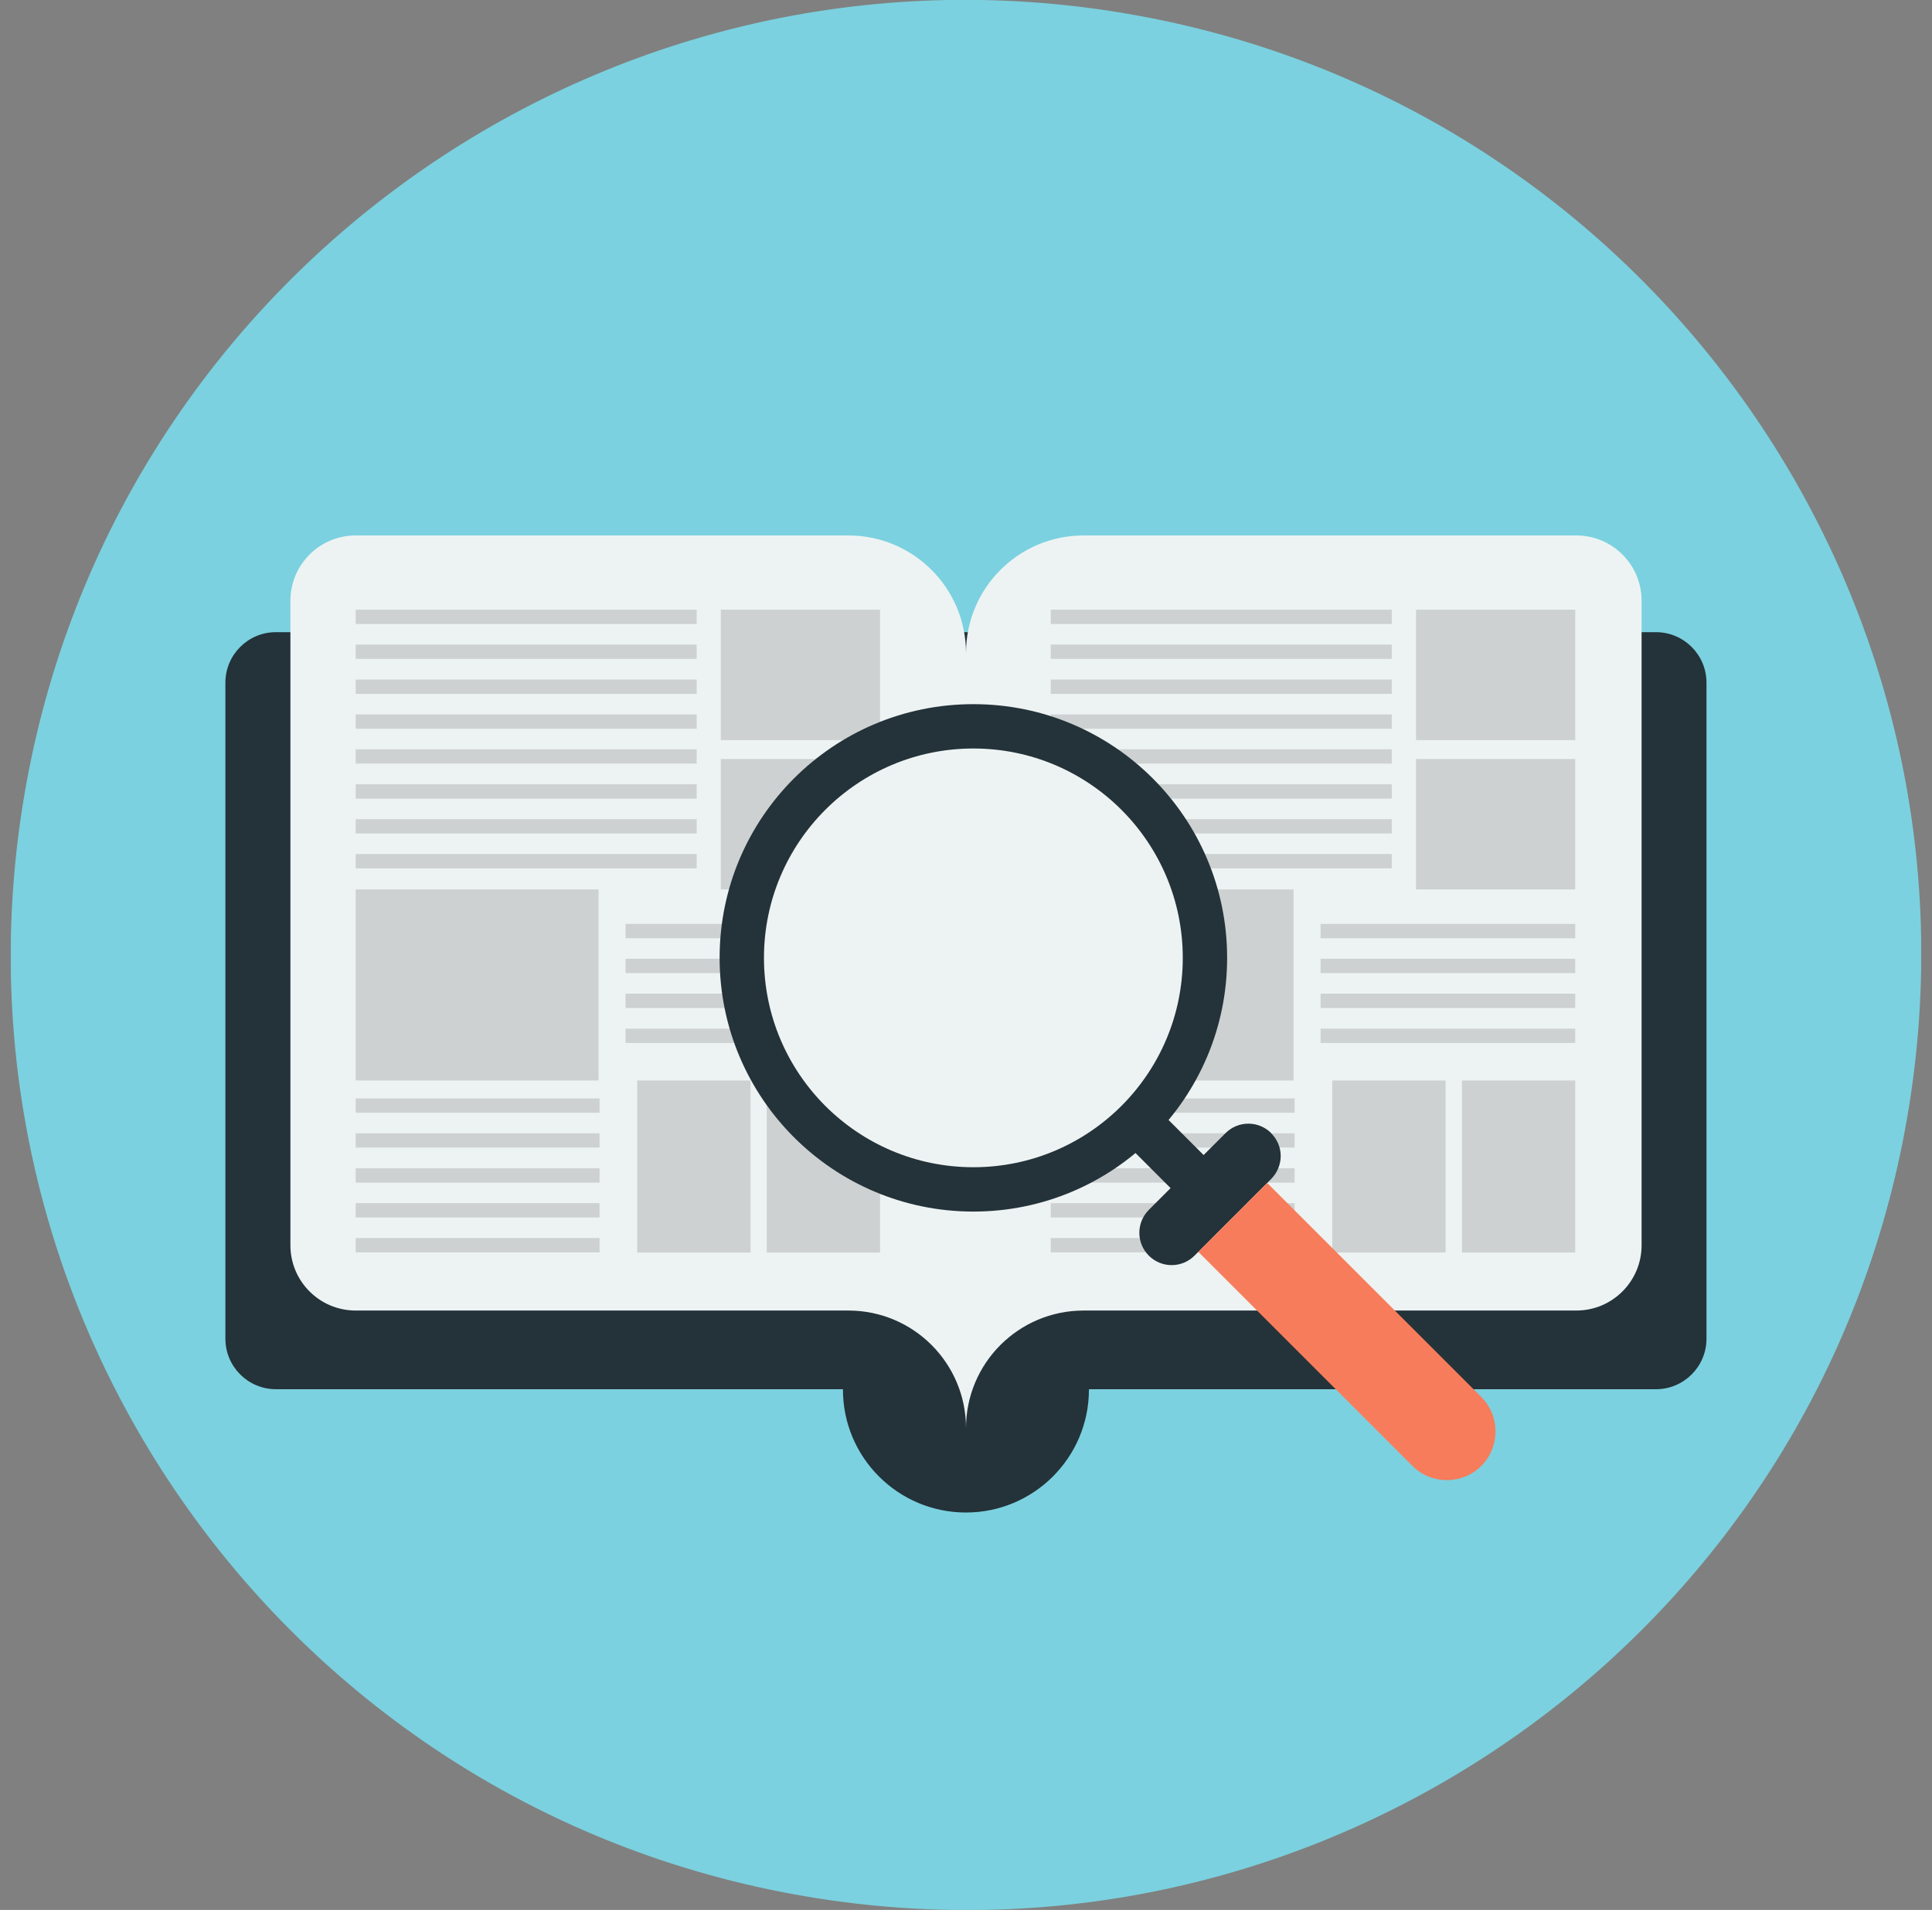 <svg width="89" height="88" viewBox="0 0 89 88" fill="none" xmlns="http://www.w3.org/2000/svg">
<rect x="0" y="0" width="89" height="88" fill="#808080" stroke="none"/>
<g clip-path="url(#clip0_24_4284)">
<path d="M87.957 50.891C91.762 26.89 75.391 4.349 51.39 0.543C27.39 -3.262 4.848 13.109 1.043 37.11C-2.763 61.11 13.608 83.652 37.609 87.457C61.61 91.263 84.151 74.892 87.957 50.891Z" fill="#7BD1DF"/>
<path d="M44.5 69.689C41.371 69.689 38.831 67.155 38.831 64.02V63.002H50.163V64.02C50.163 67.149 47.629 69.689 44.494 69.689H44.5Z" fill="#243239"/>
<path d="M76.283 29.127H12.711C11.425 29.127 10.383 30.17 10.383 31.455V61.68C10.383 62.966 11.425 64.008 12.711 64.008H76.283C77.569 64.008 78.611 62.966 78.611 61.68V31.455C78.611 30.17 77.569 29.127 76.283 29.127Z" fill="#243239"/>
<path d="M44.5 30.091V65.803C44.5 62.808 42.075 60.383 39.08 60.383H16.385C14.724 60.383 13.378 59.036 13.378 57.375V27.678C13.378 26.017 14.724 24.671 16.385 24.671H39.08C42.075 24.671 44.5 27.096 44.5 30.091Z" fill="#EDF3F3"/>
<path d="M44.5 30.091V65.803C44.5 62.808 46.925 60.383 49.92 60.383H72.615C74.276 60.383 75.622 59.036 75.622 57.375V27.678C75.622 26.017 74.276 24.671 72.615 24.671H49.92C46.925 24.671 44.5 27.096 44.5 30.091Z" fill="#EDF3F3"/>
<path d="M40.541 28.09H33.204V34.099H40.541V28.09Z" fill="#CDD1D1"/>
<path d="M40.541 34.972H33.204V40.98H40.541V34.972Z" fill="#CDD1D1"/>
<path d="M27.572 40.98H16.385V49.784H27.572V40.98Z" fill="#CDD1D1"/>
<path d="M34.575 49.784H29.354V57.709H34.575V49.784Z" fill="#CDD1D1"/>
<path d="M40.541 49.784H35.32V57.709H40.541V49.784Z" fill="#CDD1D1"/>
<path d="M32.095 28.09H16.385V28.751H32.095V28.09Z" fill="#CDD1D1"/>
<path d="M32.095 29.697H16.385V30.358H32.095V29.697Z" fill="#CDD1D1"/>
<path d="M32.095 31.31H16.385V31.971H32.095V31.31Z" fill="#CDD1D1"/>
<path d="M32.095 32.917H16.385V33.578H32.095V32.917Z" fill="#CDD1D1"/>
<path d="M32.095 34.523H16.385V35.184H32.095V34.523Z" fill="#CDD1D1"/>
<path d="M32.095 36.136H16.385V36.797H32.095V36.136Z" fill="#CDD1D1"/>
<path d="M32.095 37.743H16.385V38.404H32.095V37.743Z" fill="#CDD1D1"/>
<path d="M32.095 39.349H16.385V40.01H32.095V39.349Z" fill="#CDD1D1"/>
<path d="M40.547 42.569H28.815V43.23H40.547V42.569Z" fill="#CDD1D1"/>
<path d="M40.547 44.176H28.815V44.837H40.547V44.176Z" fill="#CDD1D1"/>
<path d="M40.547 45.782H28.815V46.443H40.547V45.782Z" fill="#CDD1D1"/>
<path d="M40.547 47.395H28.815V48.056H40.547V47.395Z" fill="#CDD1D1"/>
<path d="M27.62 50.609H16.385V51.27H27.62V50.609Z" fill="#CDD1D1"/>
<path d="M27.62 52.215H16.385V52.876H27.62V52.215Z" fill="#CDD1D1"/>
<path d="M27.62 53.828H16.385V54.489H27.62V53.828Z" fill="#CDD1D1"/>
<path d="M27.62 55.435H16.385V56.096H27.62V55.435Z" fill="#CDD1D1"/>
<path d="M27.62 57.042H16.385V57.703H27.62V57.042Z" fill="#CDD1D1"/>
<path d="M72.566 28.09H65.23V34.099H72.566V28.09Z" fill="#CDD1D1"/>
<path d="M72.566 34.972H65.23V40.98H72.566V34.972Z" fill="#CDD1D1"/>
<path d="M59.591 40.98H48.404V49.784H59.591V40.98Z" fill="#CDD1D1"/>
<path d="M66.594 49.784H61.373V57.709H66.594V49.784Z" fill="#CDD1D1"/>
<path d="M72.566 49.784H67.346V57.709H72.566V49.784Z" fill="#CDD1D1"/>
<path d="M64.114 28.09H48.404V28.751H64.114V28.09Z" fill="#CDD1D1"/>
<path d="M64.114 29.697H48.404V30.358H64.114V29.697Z" fill="#CDD1D1"/>
<path d="M64.114 31.31H48.404V31.971H64.114V31.31Z" fill="#CDD1D1"/>
<path d="M64.114 32.917H48.404V33.578H64.114V32.917Z" fill="#CDD1D1"/>
<path d="M64.114 34.523H48.404V35.184H64.114V34.523Z" fill="#CDD1D1"/>
<path d="M64.114 36.136H48.404V36.797H64.114V36.136Z" fill="#CDD1D1"/>
<path d="M64.114 37.743H48.404V38.404H64.114V37.743Z" fill="#CDD1D1"/>
<path d="M64.114 39.349H48.404V40.01H64.114V39.349Z" fill="#CDD1D1"/>
<path d="M72.566 42.569H60.834V43.23H72.566V42.569Z" fill="#CDD1D1"/>
<path d="M72.566 44.176H60.834V44.837H72.566V44.176Z" fill="#CDD1D1"/>
<path d="M72.566 45.782H60.834V46.443H72.566V45.782Z" fill="#CDD1D1"/>
<path d="M72.566 47.395H60.834V48.056H72.566V47.395Z" fill="#CDD1D1"/>
<path d="M59.639 50.609H48.404V51.27H59.639V50.609Z" fill="#CDD1D1"/>
<path d="M59.639 52.215H48.404V52.876H59.639V52.215Z" fill="#CDD1D1"/>
<path d="M59.639 53.828H48.404V54.489H59.639V53.828Z" fill="#CDD1D1"/>
<path d="M59.639 55.435H48.404V56.096H59.639V55.435Z" fill="#CDD1D1"/>
<path d="M59.639 57.042H48.404V57.703H59.639V57.042Z" fill="#CDD1D1"/>
<path d="M44.84 55.823C51.296 55.823 56.529 50.589 56.529 44.133C56.529 37.677 51.296 32.444 44.84 32.444C38.383 32.444 33.15 37.677 33.15 44.133C33.15 50.589 38.383 55.823 44.84 55.823Z" fill="#243239"/>
<path d="M44.84 53.78C50.167 53.78 54.486 49.461 54.486 44.133C54.486 38.806 50.167 34.487 44.84 34.487C39.512 34.487 35.193 38.806 35.193 44.133C35.193 49.461 39.512 53.78 44.84 53.78Z" fill="#EDF3F3"/>
<path d="M53.323 51.096L51.801 52.618L54.455 55.272L55.977 53.749L53.323 51.096Z" fill="#243239"/>
<path d="M58.56 52.216C58.851 52.507 58.997 52.883 58.997 53.264C58.997 53.646 58.845 54.028 58.56 54.319L55.026 57.854C54.444 58.436 53.504 58.436 52.922 57.854C52.631 57.563 52.485 57.181 52.485 56.799C52.485 56.417 52.631 56.041 52.922 55.744L56.456 52.209C57.038 51.627 57.978 51.627 58.56 52.209V52.216Z" fill="#243239"/>
<path d="M58.372 54.501L68.237 64.366C69.11 65.239 69.11 66.664 68.237 67.543C67.364 68.416 65.939 68.416 65.066 67.543L55.201 57.678L58.372 54.507V54.501Z" fill="#F77C5B"/>
</g>
<defs>
<clipPath id="clip0_24_4284">
<rect width="88" height="88" fill="white" transform="translate(0.5)"/>
</clipPath>
</defs>
</svg>
